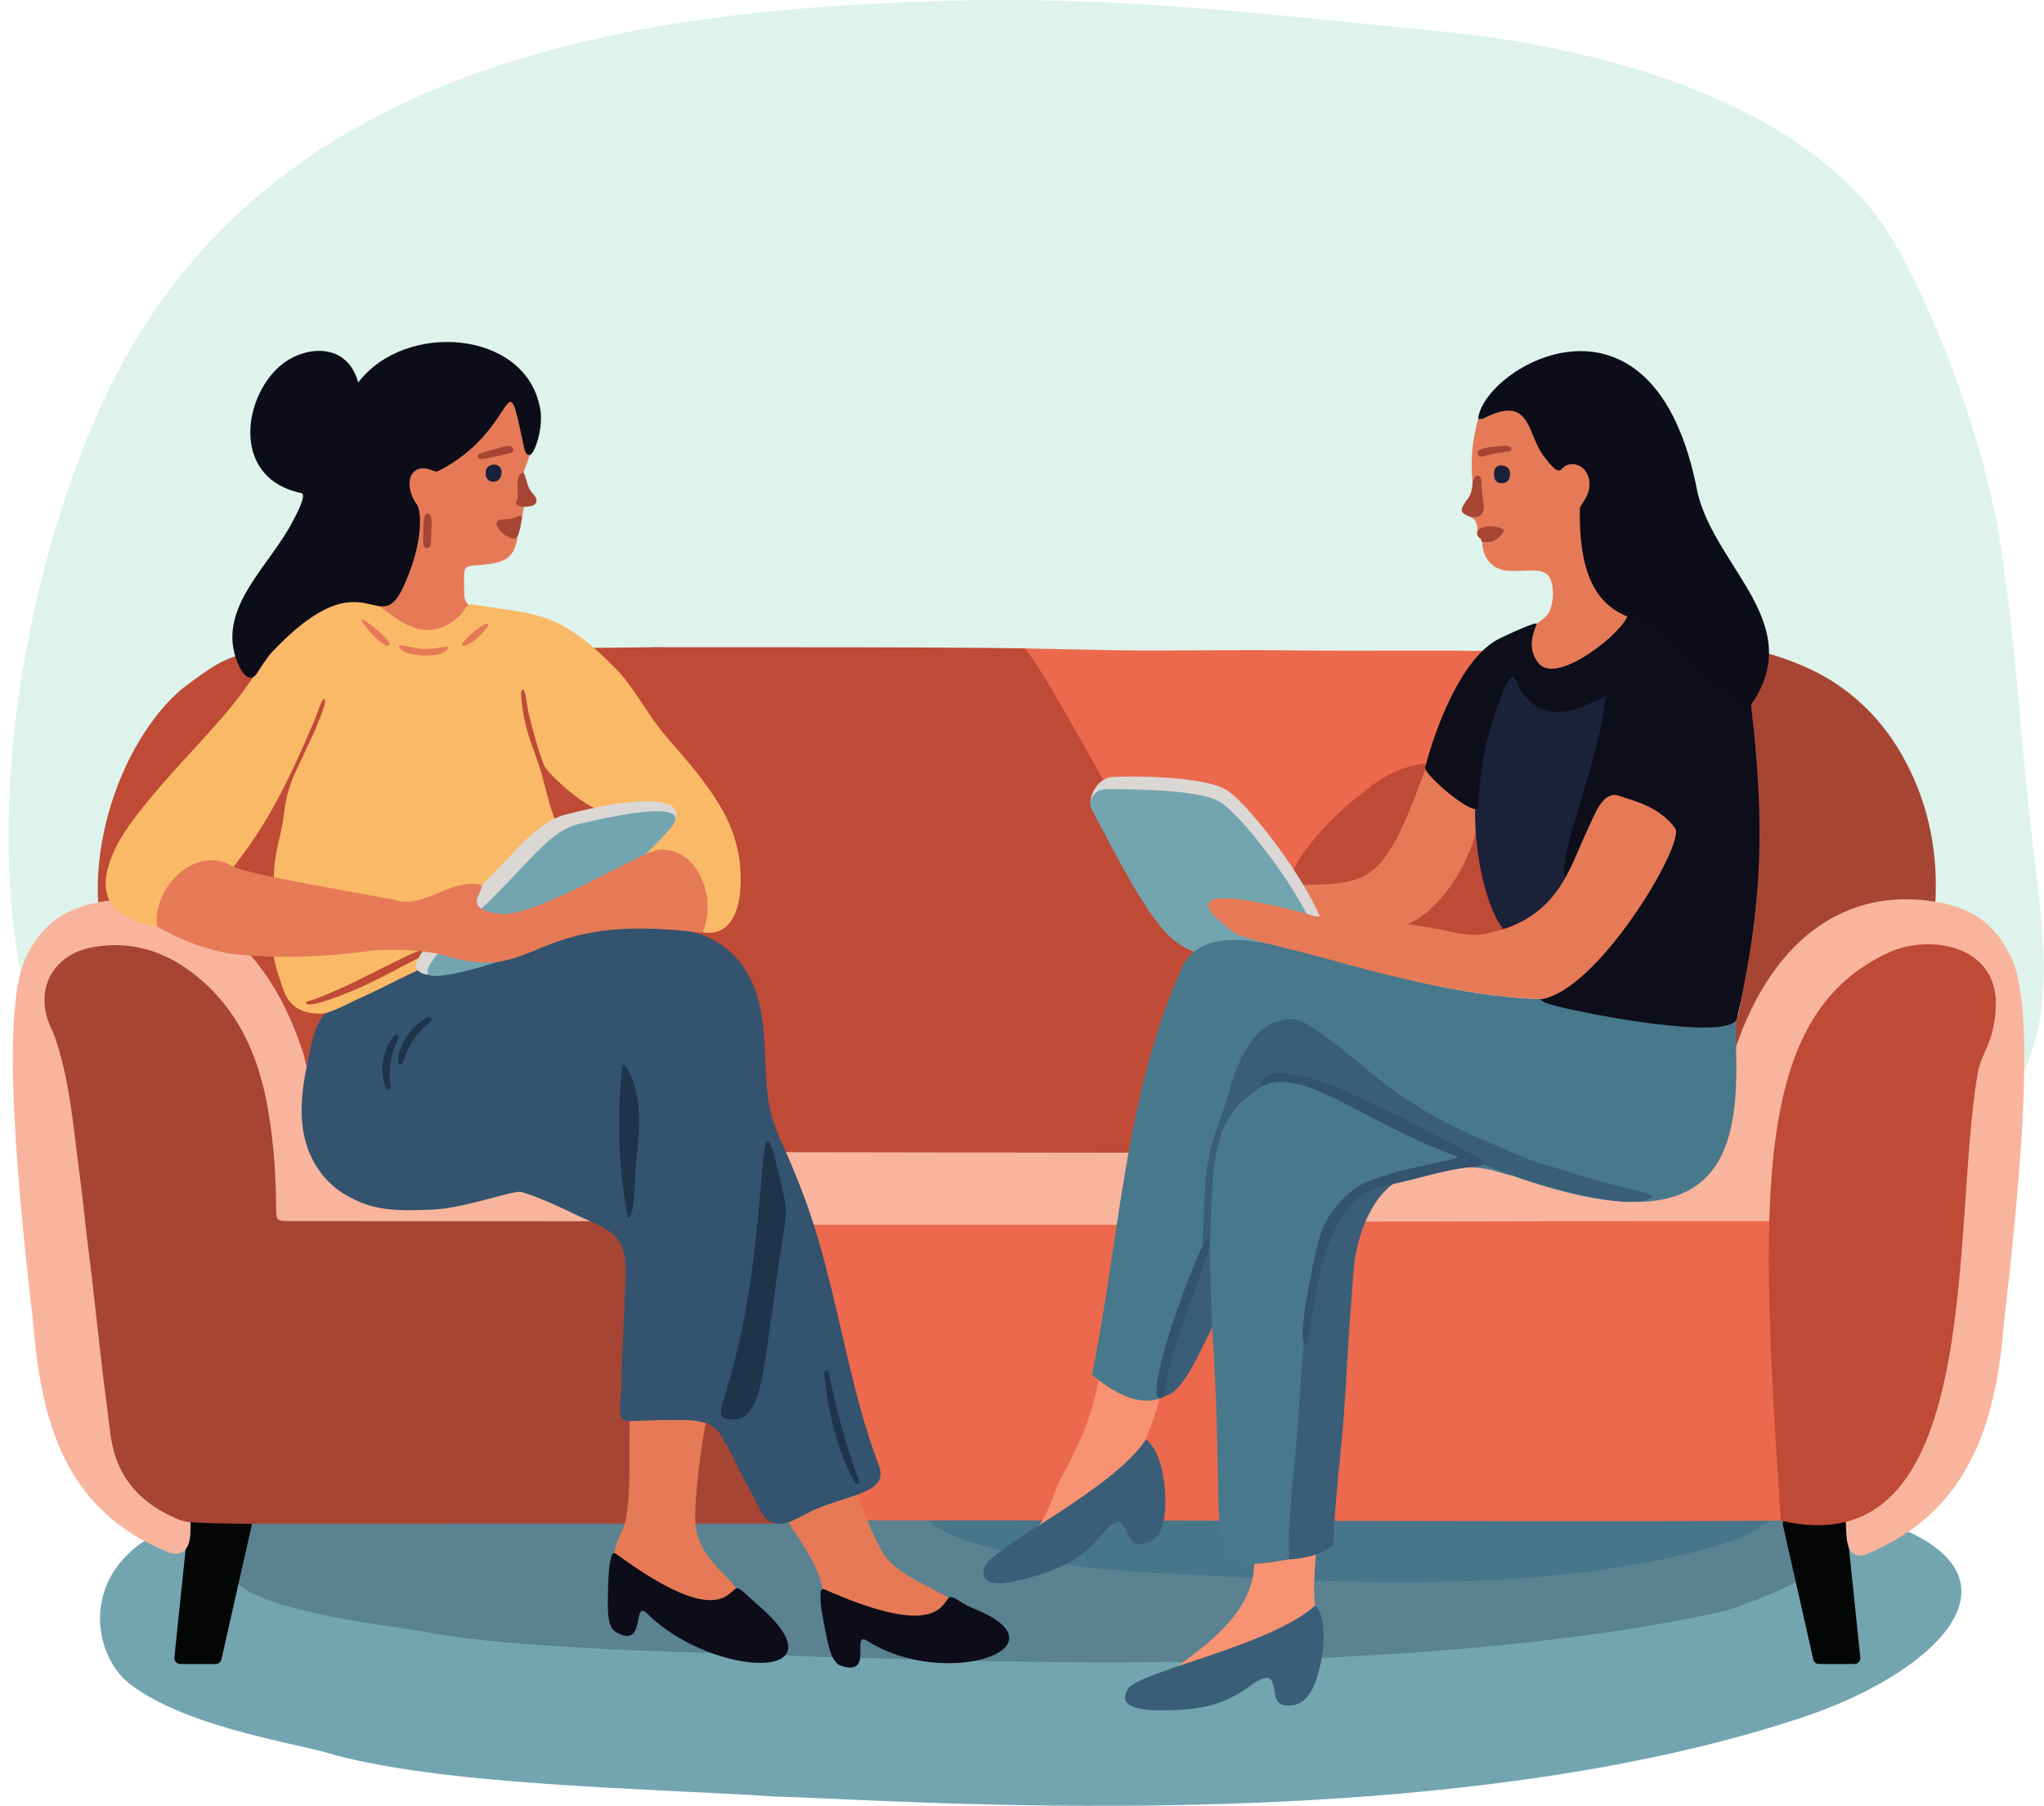 <?xml version="1.0" encoding="UTF-8"?>
<!DOCTYPE svg PUBLIC '-//W3C//DTD SVG 1.0//EN'
          'http://www.w3.org/TR/2001/REC-SVG-20010904/DTD/svg10.dtd'>
<svg height="424.1" preserveAspectRatio="xMidYMid meet" version="1.0" viewBox="-2.0 0.0 480.0 424.1" width="480.0" xmlns="http://www.w3.org/2000/svg" xmlns:xlink="http://www.w3.org/1999/xlink" zoomAndPan="magnify"
><defs
  ><clipPath id="a"
    ><path d="M 0 0 L 477.961 0 L 477.961 304 L 0 304 Z M 0 0"
    /></clipPath
    ><clipPath id="b"
    ><path d="M 21 341 L 459 341 L 459 424.09 L 21 424.09 Z M 21 341"
    /></clipPath
  ></defs
  ><g
  ><g clip-path="url(#a)"
    ><path d="M 17.211 265.676 C -12.797 219.941 1.148 138.109 23.258 92.066 C 61.406 12.633 151.172 2.367 218.59 0.242 C 260.699 -1.082 294.566 3.32 336.645 7.398 C 373.074 10.93 425.281 24.152 443.969 58.914 C 455.375 80.125 465.023 107.727 468.297 131.18 C 471.848 156.586 472.625 175.695 475.715 201.16 C 478.195 221.59 481.641 243.996 467.266 261.074 C 454.379 276.391 434.953 284.309 416.781 291.449 C 342.953 320.465 258.785 288.602 184.34 276.961 C 158.891 272.98 133.477 269.25 107.723 268.078 C 83.289 266.965 59.035 295.297 36.852 283.582 C 28.398 279.113 21.988 272.957 17.211 265.676" fill="#ddf3eb"
    /></g
    ><g clip-path="url(#b)"
    ><path d="M 446.594 359.898 C 473.27 372.617 451.363 393.289 421.312 403.309 C 333.199 432.68 207.316 422.508 179.953 421.91 C 152.289 420.012 100.43 419.406 74.059 411.414 C 64.227 408.855 41.328 405.113 28.746 395.676 C 19.203 388.52 16.344 368.008 37.332 358.945 C 63.234 347.762 120.227 346.156 194.738 342.727 C 295.562 338.09 402.996 345.754 446.594 359.898" fill="#73a5b1"
    /></g
    ><g
    ><path d="M 424.867 353.578 C 448.352 360.859 412.953 375.531 402.613 378.438 C 325.133 395.426 214.234 389.434 190.145 389.09 C 165.793 388.004 120.141 387.656 96.926 383.082 C 88.27 381.613 68.113 379.473 57.035 374.066 C 48.641 369.969 46.121 358.223 64.594 353.031 C 87.398 346.621 137.566 345.707 203.16 343.742 C 291.914 341.086 386.488 345.473 424.867 353.578" fill="#5a8291"
    /></g
    ><g
    ><path d="M 418.871 339.742 C 431.812 346.039 412.309 358.73 406.609 361.246 C 363.922 375.941 302.816 370.758 289.547 370.461 C 276.125 369.52 250.973 369.219 238.184 365.262 C 233.414 363.992 222.309 362.141 216.203 357.465 C 211.578 353.922 210.188 343.758 220.367 339.27 C 232.934 333.727 260.574 332.934 296.715 331.234 C 345.617 328.938 397.727 332.734 418.871 339.742" fill="#477589"
    /></g
    ><g
    ><path d="M 418.078 356.441 L 430.172 356.441 C 430.898 356.441 431.508 356.988 431.582 357.711 L 434.863 389.223 C 434.953 390.059 434.297 390.785 433.457 390.785 L 425.188 390.785 C 424.527 390.785 423.953 390.328 423.809 389.68 L 416.695 358.172 C 416.496 357.285 417.168 356.441 418.078 356.441" fill="#040606"
    /></g
    ><g
    ><path d="M 55.734 356.441 L 43.641 356.441 C 42.914 356.441 42.305 356.988 42.23 357.711 L 38.949 389.223 C 38.859 390.059 39.516 390.785 40.355 390.785 L 48.621 390.785 C 49.285 390.785 49.859 390.328 50.004 389.68 L 57.117 358.172 C 57.316 357.285 56.645 356.441 55.734 356.441" fill="#040606"
    /></g
    ><g
    ><path d="M 405.105 240.75 C 406.594 238.371 406.535 235.602 407.055 232.984 C 410.332 216.441 411.211 199.723 410.66 182.895 C 410.344 173.277 408.281 165.781 407.32 156.223 C 407.281 155.828 406.523 152.328 406.527 151.93 C 413.648 153.137 422.34 156.148 428.477 160.105 C 435.242 164.465 440.594 170.215 444.578 177.188 C 450.52 187.59 453 198.828 452.547 210.777 C 452.477 212.617 452.113 213.359 450.047 213.188 C 438.352 212.207 428.422 216.312 420.059 224.277 C 414.551 229.531 410.832 236.027 408.133 243.117 C 407.527 244.715 406.84 246.285 406.191 247.863 C 405.5 247.238 405.164 246.492 405.176 245.535 C 405.195 243.941 405.133 242.348 405.105 240.75" fill="#a74535"
    /></g
    ><g
    ><path d="M 352.387 152.645 C 351.477 155.797 345.422 160.457 344.039 163.379 C 341.363 169.039 337.668 179.215 335.453 185.082 C 330.879 185.566 330.797 184.133 327.344 186.75 C 322.812 190.188 318.66 193.797 314.941 198.199 C 312.34 201.281 309.684 223.652 308.266 227.531 C 304.766 223.449 284.359 228.289 277.738 228.012 C 272.645 217.246 243.074 162.582 237.031 152.246 C 245.938 152.406 251.184 152.566 261.203 152.723 C 272.172 152.883 288.391 152.566 299.359 152.723 C 310.332 152.883 322.422 152.758 340.684 152.797 C 345.312 153.043 349.844 152.484 352.387 152.645" fill="#ec694d"
    /></g
    ><g
    ><path d="M 148.312 357.492 C 148.098 357.125 147.883 356.758 147.68 356.395 C 150.895 333.895 148.312 309.809 151.332 286.809 C 250.398 286.332 414.699 288.258 415.711 284.297 C 417.148 307.176 419.258 333.445 422.863 357.055 C 420.902 357.094 411.59 357.125 408.551 357.148 C 359.27 357.57 180.082 356.469 148.312 357.492" fill="#ec694d"
    /></g
    ><g
    ><path d="M 470.562 225.508 C 466.719 216.723 460.609 212.805 451.125 211.555 C 429.422 208.691 413.059 222.621 405.094 247.566 C 402.973 256.523 401.488 261.121 395.555 269.031 C 389.23 277.098 357.707 267.738 338.793 259.969 C 332 264.539 309.57 274.543 311.961 286.809 C 341.395 286.809 387.234 286.73 416.902 286.75 C 420.273 286.766 439.516 351.219 431.449 357.277 C 431.688 359.898 430.973 366.457 435.973 365.105 C 458.473 356.031 466.496 337.438 468.531 311.164 C 471.824 282.641 476.406 238.863 470.562 225.508" fill="#f9b49d"
    /></g
    ><g
    ><path d="M 416.195 357.105 C 411.062 280.582 409.609 238.27 441.664 223.637 C 451.297 219.289 467.961 221.934 466.629 237.469 C 465.914 245.816 463.289 246.852 462.336 252.574 C 456.16 289.633 464.023 368.328 416.195 357.105" fill="#bf4a36"
    /></g
    ><g
    ><path d="M 351.832 217.754 C 351.508 215.184 349.191 211.844 348.594 209.32 C 347.113 203.051 346.168 196.684 345.73 190.258 C 345.672 189.387 344.902 188.695 344.105 188.562 C 342.879 187.551 341.102 186.922 339.887 186.109 C 337.488 184.496 335.332 182.469 333.57 180.172 C 333.309 179.828 332.957 179.582 332.582 179.453 C 332.582 179.414 332.578 179.371 332.578 179.332 C 332.469 179.344 332.363 179.359 332.258 179.371 C 331.945 179.324 331.625 179.363 331.336 179.504 C 327.238 180.18 323.461 181.992 320.324 184.371 C 315.793 187.809 311.289 191.492 307.574 195.895 C 305.039 198.898 302.562 201.996 301.125 205.734 C 300.066 206.227 299.566 207.973 300.867 208.836 C 305.434 211.855 310.449 214.434 315.395 216.781 C 318.312 218.164 321.305 219.383 324.387 220.297 C 325.57 220.727 326.773 221.062 327.953 221.199 C 328.859 221.387 329.77 221.547 330.691 221.668 C 333.504 222.043 336.332 222.141 339.164 222.09 C 341.828 222.039 344.695 222.125 347.32 221.648 C 349.68 221.219 352.117 220.051 351.832 217.754" fill="#bf4a36"
    /></g
    ><g
    ><path d="M 240.043 154.09 C 239.578 153.539 239.121 152.824 238.645 152.285 C 237.332 152.273 236.445 152.227 235.031 152.211 C 207.824 151.926 181.793 152.023 154.586 152.004 C 153.301 151.988 152.168 151.93 150.668 152.008 C 146.746 152.012 139.512 152.16 135.594 152.168 C 135.578 152.188 135.57 152.211 135.566 152.238 C 113.215 151.977 88.41 150.234 61.539 152.285 C 60.309 152.379 55.059 153.281 52.039 154.555 C 50.031 155.398 48.414 155.953 40.809 161.711 L 40.812 161.711 C 28.5 172.156 19.965 193.332 21.051 211.973 C 22.066 211.852 23.559 211.434 26.18 211.793 C 31.504 212.52 32.719 213.094 41.387 217.516 C 48.684 221.242 52.871 226.363 56.172 230.395 C 68.156 245.047 69.191 262.352 69.289 268.316 C 82.305 269.652 86.266 272.141 100.891 272.488 C 125.852 273.086 146.363 271.535 155.625 271.773 C 163.895 271.895 191.043 271.414 204.996 271.414 C 217.875 271.414 262.379 271.98 266.887 271.773 C 267.863 266.27 268.379 261.891 269.391 256.391 C 270.695 249.289 271.055 245.281 273.684 238.504 C 275.176 234.652 277.734 231.438 280.836 228.488 C 281.855 227.52 244.234 159.031 240.043 154.09" fill="#bf4a36"
    /></g
    ><g
    ><path d="M 3.82 225.508 C 7.664 216.723 13.773 212.805 23.258 211.555 C 44.961 208.691 61.324 222.621 69.289 247.566 C 71.414 256.523 72.898 261.121 78.828 269.031 C 85.156 277.098 116.676 267.738 135.594 259.969 C 142.387 264.539 156.477 274.543 154.09 286.809 C 124.656 286.809 87.148 286.73 57.484 286.75 C 54.113 286.766 34.672 350.98 42.734 357.039 C 42.68 359.211 43.531 366.102 37.809 364.668 C 15.305 355.594 7.891 337.438 5.855 311.164 C 2.559 282.641 -2.023 238.863 3.82 225.508" fill="#f9b49d"
    /></g
    ><g
    ><path d="M 187.984 294.738 C 187.98 289.691 187.77 289.438 182.801 288.148 C 181.238 287.742 179.695 287.258 178.145 286.809 C 155.18 286.785 89.109 286.754 66.141 286.742 C 62.848 286.738 62.867 286.773 62.84 283.359 C 62.781 275.84 62.262 268.371 61.008 260.938 C 59.039 249.281 54.824 238.73 45.867 230.68 C 38.492 224.051 29.871 220.617 19.781 222.449 C 10.156 224.199 5.887 232.68 10.023 241.516 C 10.336 242.184 10.645 242.852 10.887 243.543 C 14.465 253.883 15.195 264.746 16.645 275.469 C 17.52 281.926 18.098 288.43 18.934 294.887 C 20.453 306.672 21.516 318.508 23.109 330.277 C 23.668 334.379 23.871 338.594 25.262 342.516 C 27.539 348.938 32.203 353.273 38.277 356.102 C 38.812 356.348 40.191 357.156 42.441 357.465 C 46.094 357.695 49.793 357.812 53.762 357.84 C 81.457 357.828 152.258 357.816 179.953 357.816 C 181.266 357.234 182.668 356.848 184.023 356.621 C 184.156 355.168 184.316 353.715 184.555 352.266 C 185.039 349.332 185.574 346.41 186 343.469 C 186.559 338.949 186.93 334.406 186.941 329.848 C 186.941 329.605 186.957 329.363 186.977 329.129 C 186.852 317.977 187.992 306.863 187.98 295.719 C 187.98 295.391 187.984 295.066 187.984 294.738" fill="#a74535"
    /></g
    ><g
    ><path d="M 181.504 270.582 L 184.363 287.637 L 262.117 287.637 L 264.262 270.703 L 181.504 270.582" fill="#f9b49d"
    /></g
    ><g
    ><path d="M 286.883 391.062 C 286.117 391.262 285.352 391.461 284.586 391.656 C 255.359 396.898 293.59 387.121 292.5 366.203 C 292.156 359.652 306.355 358.23 306.953 362.285 C 307.402 365.344 305.879 373.016 307.027 377.797 C 308.973 385.922 291.996 384.16 286.883 391.062" fill="#f79273"
    /></g
    ><g
    ><path d="M 240.695 359.301 C 243.801 357.465 245.312 350.488 247.328 346.781 C 251.551 339.016 254.254 333.109 256.137 323.531 C 256.75 320.43 264.102 325.758 268.078 325.316 C 272.371 324.84 269.223 332.051 268.078 335.453 C 265.078 344.355 252.402 354.887 241.293 360.527 C 241.094 360.121 240.895 359.711 240.695 359.301" fill="#f79273"
    /></g
    ><g
    ><path d="M 306.953 376.953 C 309.102 379.461 309.332 385.332 308.027 391.145 C 306.715 396.988 304.688 400.449 300.754 400.562 C 296.699 400.684 297.824 397.258 296.699 394.84 C 295.863 393.051 293.285 394.629 291.57 395.914 C 285.039 400.809 279.055 401.441 272.969 401.637 C 266.324 401.852 259.965 401.211 262.957 396.496 C 266.035 392.402 296.598 386.457 306.953 376.953" fill="#3a5e78"
    /></g
    ><g
    ><path d="M 267.113 338.062 C 269.812 339.965 271.484 345.598 271.652 351.551 C 271.82 357.539 270.707 361.395 266.922 362.477 C 263.023 363.59 263.27 359.992 261.582 357.926 C 260.332 356.398 258.223 358.562 256.879 360.23 C 251.758 366.586 246.113 368.672 240.258 370.363 C 233.875 372.207 227.555 373.156 229.289 367.848 C 231.266 363.121 259.422 349.828 267.113 338.062" fill="#3a5e78"
    /></g
    ><g
    ><path d="M 345.113 188.895 C 344.781 185.625 342.254 185.914 339.391 184.246 C 336.527 182.574 333.664 177.926 332.594 180.906 C 322.723 208.324 319.531 207.426 302.18 207.883 C 303.902 211.27 306.488 214.137 308.266 217.559 C 308.574 217.863 308.859 218.184 309.129 218.52 C 312.363 218.457 313.707 218.367 316.941 218.262 C 318.875 218.199 321.613 218.152 326.094 217.754 C 335.602 216.293 346.172 199.352 345.113 188.895" fill="#e67a57"
    /></g
    ><g
    ><path d="M 254.207 189.137 C 253.559 187.887 255.238 182.617 259.453 182.457 C 268.938 182.098 281.227 182.887 285.688 185.32 C 292.684 189.137 316.531 222.605 306.836 222.047 C 299.18 221.609 289.66 221.73 284.891 220.777 C 274.504 218.699 270.047 219.777 254.207 189.137" fill="#dbd7d5"
    /></g
    ><g
    ><path d="M 254.266 189.812 C 253.621 188.562 254.363 185.32 258.02 185.32 C 267.512 185.32 279.797 185.746 284.258 188.18 C 291.254 191.996 315.102 225.465 305.402 224.91 C 297.75 224.469 293.016 224.352 288.152 224.352 C 286.402 224.352 280.52 224.117 279.168 223.719 C 271.973 221.586 267.602 215.613 254.266 189.812" fill="#73a5b1"
    /></g
    ><g
    ><path d="M 326.031 260.719 C 328.227 260.719 328.23 257.312 326.031 257.312 C 323.84 257.312 323.836 260.719 326.031 260.719" fill="#5a8291"
    /></g
    ><g
    ><path d="M 326.152 260.719 C 328.344 260.719 328.348 257.312 326.152 257.312 C 323.961 257.312 323.957 260.719 326.152 260.719" fill="#5a8291"
    /></g
    ><g
    ><path d="M 405.691 246.492 C 405.812 243.395 405.598 240.695 405.574 239.102 C 382.066 239 364.672 236.598 359.781 234.633 C 318.43 233.168 284.695 209.953 275.699 226.938 C 262.078 257.047 261.012 290.559 254.426 322.879 C 278.59 342.766 278.93 306.953 282.629 311.664 C 286.527 367.715 278.254 369.938 301.281 366.121 C 302.98 336.098 306.023 300.336 310.504 288.719 C 311 287.434 312.5 284.652 312.5 284.652 C 312.98 283.766 314.117 282.633 314.848 281.938 C 321.152 275.926 338.316 274.676 342.965 274.109 C 348.652 274.359 349.746 275.445 353.137 276.109 C 402.332 293.562 406.383 270.922 405.691 246.492" fill="#48788b"
    /></g
    ><g
    ><path d="M 315.898 298.129 C 315.473 303.867 314.703 313.152 314.348 320.309 C 313.871 328.656 313.531 334.742 312.32 345.828 C 311.605 353.816 311.145 359.234 311.129 362.762 C 308.812 365.023 303.973 366.102 300.754 366.219 C 300.23 356.82 302.277 342.484 302.898 333.188 C 303.48 324.496 303.945 314.316 305.402 305.641 C 306.469 299.289 308.742 290.734 310.41 286.324 C 312.082 281.91 323.527 275.152 328.301 276.348 C 320.824 278.969 316.531 289.543 315.898 298.129" fill="#3a5e78"
    /></g
    ><g
    ><path d="M 378.504 278.691 C 372.66 277.379 366.348 275.074 361.57 273.742 C 359.004 273.027 356.918 272.312 354.117 271.059 C 347.371 268.047 342.105 266.215 335.668 262.594 C 330.609 259.746 325.711 256.609 321.211 252.957 C 316.539 249.164 311.992 245.211 307.031 241.812 C 304.867 240.332 302.531 238.926 299.602 239.48 C 294.914 240.367 292.957 242.805 290.617 246.492 C 288.945 249.125 287.492 253.082 286.734 256.016 C 286.066 258.586 284.375 263.188 283.777 264.898 C 282.285 269.184 281.414 272.969 281.078 277.457 C 280.703 282.469 280.559 288.777 280.32 293.797 C 280.27 294.879 282.02 294.891 282.07 293.797 C 282.301 288.945 282.391 283.074 282.727 278.227 C 283.039 273.711 283.43 271.094 284.652 266.688 C 285.25 264.539 286.566 262.566 287.395 261.281 C 289.133 258.602 291.418 257.309 293.898 255.379 C 294.117 252.941 296.848 252.336 299.797 252.695 C 304.828 253.309 307.441 253.957 311.961 256.035 C 315.75 257.773 320.875 260.219 324.602 262.156 C 329.715 264.812 335.16 267.941 338.316 269.867 C 341.395 271.746 349.988 274.984 353.461 276.066 C 353.547 276.094 378.742 285.012 385.777 281.316 C 386.844 280.754 383.477 279.809 378.504 278.691" fill="#3a5e78"
    /></g
    ><g
    ><path d="M 282.688 311.723 C 279.527 317.926 275.258 328.234 271 327.762 C 267.895 327.457 274.113 313.645 274.844 311.605 C 276.949 305.746 278.43 300.156 281.289 294.703 C 281.383 294.523 281.523 294.066 281.641 293.926 C 281.797 293.742 282.051 293.777 282.059 294.016 C 282.09 294.871 282.117 296.516 282.148 297.234 C 282.328 301.141 282.43 307.871 282.688 311.723" fill="#3a5e78"
    /></g
    ><g
    ><path d="M 323.133 278.492 C 305.723 281.773 306.691 316.027 304.688 315.836 C 302.684 315.648 304.859 303.938 307.074 293.598 C 308.801 285.965 311.723 282.863 315.539 279.586 C 321.203 274.719 342.41 272.391 340.145 271.574 C 318.289 263.719 303.359 249.746 293.898 255.379 C 295.195 243.891 331.316 264.617 345.977 272.301 C 347.176 272.93 346.266 273.879 344.914 273.961 C 337.629 274.402 331.309 276.891 323.133 278.492" fill="#34536e"
    /></g
    ><g
    ><path d="M 281.793 293.996 C 277.656 305.594 269.625 326.734 272.312 327.164 C 263.039 336.453 280.094 289.676 282.109 290.258 C 281.941 291.238 281.961 293.016 281.793 293.996" fill="#34536e"
    /></g
    ><g
    ><path d="M 378.621 143.105 C 376.199 141.672 374.059 139.824 373.117 137.082 C 370.645 129.871 368.797 122.594 372.219 115.117 C 372.715 114.039 372.746 112.914 372.422 111.77 C 371.828 109.664 368.738 107.047 366.777 107.887 C 364.289 108.953 364.203 109.145 362.84 107.539 C 360.172 104.398 358.102 100.918 357.523 96.73 C 357.426 96.039 357.141 95.773 356.402 95.812 C 353.375 95.969 350.395 96.281 347.629 97.664 C 346.844 98.055 346.098 98.66 345.113 98.352 C 343.809 103.195 343.238 108.102 343.828 113.109 C 344.465 112.93 344.297 111.703 345.18 111.961 C 345.93 112.184 345.871 112.957 345.93 113.609 C 346.062 115.066 346.188 116.523 346.395 117.969 C 346.719 120.254 346.172 121.746 343.469 121.461 C 344.465 122.043 344.879 122.914 344.938 124.062 C 344.98 124.891 344.629 125.891 345.645 126.449 C 345.734 125.555 345.172 124.297 346.48 123.984 C 347.879 123.656 349.41 123.547 350.758 124.094 C 351.613 124.441 350.949 125.254 350.578 125.688 C 349.398 127.078 347.879 127.648 346.055 127.312 C 346.25 131.031 348.289 133.555 351.609 133.984 C 352.898 134.152 354.223 134.066 355.527 134.043 C 357.324 134.012 360.543 133.57 361.719 135.367 C 363.191 137.613 362.953 142.598 361.172 144.621 C 360.441 145.449 358.707 146.484 358.547 146.922 C 356.883 151.504 355.633 157.953 361.926 158.605 C 367.602 159.195 378.68 152.832 380.648 147.398 C 381.426 145.254 381.555 144.84 378.621 143.105" fill="#e67a57"
    /></g
    ><g
    ><path d="M 343.828 113.109 C 343.961 112.398 344.598 111.504 345.273 111.762 C 346.004 112.043 345.871 112.957 345.93 113.609 C 346.062 115.066 346.188 116.523 346.395 117.969 C 346.719 120.254 346.172 121.746 343.469 121.461 C 340.879 120.426 340.461 120.031 342.828 116.93 C 343.461 116.117 343.781 114.465 343.828 113.109" fill="#a74535"
    /></g
    ><g
    ><path d="M 345.645 126.449 C 344.219 125.574 344.992 124.098 346.305 123.785 C 347.699 123.453 349.41 123.547 350.758 124.094 C 351.613 124.441 350.949 125.254 350.578 125.688 C 349.398 127.078 347.879 127.648 346.055 127.312 C 345.918 127.023 345.781 126.738 345.645 126.449" fill="#a74535"
    /></g
    ><g
    ><path d="M 348.832 111.312 C 348.859 109.945 349.453 109.199 350.77 109.32 C 351.988 109.43 352.688 110.164 352.613 111.414 C 352.547 112.582 351.98 113.465 350.703 113.484 C 349.211 113.512 348.855 112.465 348.832 111.312" fill="#1a2138"
    /></g
    ><g
    ><path d="M 350.633 104.73 C 350.652 104.73 350.672 104.727 350.688 104.727 C 351.355 104.684 352.797 104.504 352.922 105.461 C 353.008 106.141 351.594 106.109 350.281 106.297 C 348.891 106.496 347.879 106.832 346.684 107.059 C 346.07 107.176 345.297 107.531 345.043 106.645 C 344.793 105.785 345.664 105.496 346.426 105.305 C 347.801 104.949 349.219 104.82 350.633 104.73" fill="#a74535"
    /></g
    ><g
    ><path d="M 365.344 211.234 C 361.371 218.391 361.094 220.141 356.441 221.094 C 348.832 222.656 343.656 202.129 344.484 187.941 C 345.258 174.688 348.098 161.367 352.344 156.527 C 352.426 156.434 352.496 156.332 352.551 156.219 C 356.461 148.652 358.324 173.031 374.09 162.543 C 375.066 161.895 375.754 162.922 375.762 164.094 C 375.84 175.328 369.918 197.961 367.652 203.086 C 367.555 203.309 366.77 208.672 365.344 211.234" fill="#1a2138"
    /></g
    ><g
    ><path d="M 409.23 165.762 C 405.414 150.18 380.363 143.906 380.254 144.414 C 379.41 148.27 363.969 160.836 359.492 155.938 C 355.988 152.109 358.703 147.188 358.906 146.523 C 359.066 146.008 355.68 147.301 350.242 149.902 C 340.879 154.383 334.609 172.516 332.672 180.285 C 332.469 182.016 344.926 192.641 345.113 189.371 C 345.711 178.879 347.141 172.441 350.242 164.211 C 354.145 153.855 353.426 161.551 356.758 164.172 C 362.445 170.156 370.207 165.82 375.043 163.449 C 374.07 177.32 363.324 202.043 365.609 206.422 C 369.043 201.477 370.605 194.215 373.859 189.238 C 380.254 188.57 388.887 194.711 390.566 198.629 C 384.441 213.145 368.211 233.691 359.781 234.633 C 359.844 235.777 367.172 237.098 370.816 237.875 C 374.031 238.562 405.418 244.574 405.965 238.902 C 412.031 211.586 412.406 193.461 409.23 165.762" fill="#0d0e1a"
    /></g
    ><g
    ><path d="M 391.383 194.5 C 387.566 189.254 381.234 187.992 378.391 186.941 C 374.328 185.438 372.535 191.309 370.754 194.977 C 366.73 203.262 364.164 215.82 347.258 219.188 C 343.777 219.879 342.41 219.664 336.09 218.23 C 330.723 217.277 322.367 216.098 320.191 215.848 C 316.637 215.438 311.246 215.488 306.879 215.184 C 286.48 209.328 272.969 208.531 288.355 219.344 C 290.316 220.5 301.512 222.914 309.219 225.07 C 324.809 229.418 343 234.062 359.781 234.633 C 373.137 233.02 393.902 197.965 391.383 194.5" fill="#e67a57"
    /></g
    ><g
    ><path d="M 347.629 97.664 C 357.715 93.18 356.52 102.082 360.734 107.41 C 362.227 109.293 363.758 111.344 364.789 110.113 C 366.855 107.648 371.707 109.316 371.23 114.406 C 370.984 117.02 369.023 118.484 369.004 119.492 C 368.445 148.035 384.023 143.969 387.527 147.875 C 403.711 165.914 396.242 156.023 408.496 166.496 C 423.117 146.988 400.953 133.766 396.648 115.723 C 386.598 62.555 346.402 86.121 345.113 98.352 C 346.098 98.66 346.828 98.02 347.629 97.664" fill="#0c0d18"
    /></g
    ><g
    ><path d="M 146.203 330.086 C 146.684 327.582 166.031 327.484 164.094 332.711 C 162.602 338.656 160.871 353.301 161.352 358.23 C 162.164 366.633 171.367 371.469 171.246 374.09 C 171.023 379.051 161.59 377.309 157.891 375.996 C 151.215 373.629 144.184 370.656 142.23 366.262 C 141.836 365.371 142.707 362.363 144.137 359.344 C 146.914 353.48 145.145 335.656 146.203 330.086" fill="#e67a57"
    /></g
    ><g
    ><path d="M 222.086 376.199 C 218.75 373.336 208.098 370.156 204.875 363.953 C 201.805 358.039 200.184 353.641 197.242 344.754 C 194.379 336.094 178.355 346.289 180.191 352.508 C 181.039 355.375 190.684 366.816 191.16 373.496 C 191.535 378.703 200.684 379.113 207.617 380.648 C 212.613 381.758 222.852 377.086 222.086 376.199" fill="#e67a57"
    /></g
    ><g
    ><path d="M 140.801 372.859 C 140.922 370.543 140.852 367.973 141.594 365.516 C 141.625 365.402 141.656 365.293 141.691 365.188 C 141.801 364.812 142.234 364.637 142.57 364.84 C 142.633 364.875 142.695 364.914 142.754 364.961 C 168.133 383.598 169.203 372.387 171.328 373.016 C 172.203 373.277 173.898 375.137 175.621 376.594 C 197.723 395.355 165.363 394.164 150.02 378.98 C 146.32 375.316 149.941 387.566 142.629 383.273 C 140.188 381.84 140.82 376.504 140.801 372.859" fill="#0c0d18"
    /></g
    ><g
    ><path d="M 191.512 381.434 C 191.133 379.148 190.516 376.652 190.711 374.094 C 190.719 373.973 190.727 373.863 190.734 373.75 C 190.766 373.363 191.148 373.098 191.52 373.223 C 191.59 373.246 191.656 373.27 191.727 373.301 C 220.512 386.059 219.152 374.879 221.363 375.039 C 222.273 375.105 224.223 376.785 226.32 377.613 C 249.832 386.852 220.078 396.973 201.832 385.434 C 197.43 382.652 203.598 393.84 195.531 391.215 C 192.84 390.34 192.316 384.992 191.512 381.434" fill="#0c0d18"
    /></g
    ><g
    ><path d="M 203.859 342.703 C 202.484 338.953 201.281 335.145 200.203 331.297 C 197.945 323.227 196.172 315.031 194.254 306.879 C 192.312 298.641 190.223 290.418 187.344 282.453 C 185.902 278.461 184.316 274.508 182.594 270.625 C 181.004 267.035 179.316 263.453 178.633 259.555 C 176.668 248.309 179.383 236.121 172.004 226.293 C 169.863 223.438 166.996 221.227 163.688 219.879 C 160.031 218.391 156.008 217.871 152.113 217.402 C 147.906 216.902 143.641 216.711 139.43 217.242 C 135.242 217.766 131.172 218.926 127.148 220.172 C 123.172 221.398 119.215 222.711 115.156 223.648 C 110.953 224.617 106.723 224.832 102.465 225.379 C 98.465 225.895 94.977 227.273 91.438 229.156 C 87.977 230.996 84.445 232.461 80.84 233.98 C 77.605 235.34 74.41 236.918 72.816 240.215 C 71.367 243.215 70.812 246.789 70.129 250.02 C 68.555 257.438 67.805 265.5 71.477 272.449 C 74.121 277.457 77.762 280.363 82.965 282.469 C 88.246 284.605 94.148 284.266 99.656 284.059 C 107.043 283.781 118.477 279.492 120.328 279.922 C 123.051 280.559 129.707 283.496 133.172 285.242 C 136.098 286.719 139.527 287.672 142.012 289.891 C 144.848 292.422 145.023 296.246 144.906 299.797 C 144.773 303.949 144.602 308.102 144.387 312.25 C 144.156 316.719 143.992 321.184 143.922 325.652 C 143.859 329.293 142.523 333.832 145.609 333.746 C 147.363 333.695 150.824 333.566 152.445 333.508 C 154.797 333.414 155.648 333.547 158 333.48 C 159.699 333.434 161.598 333.613 163.258 334.062 C 165.16 334.578 166.352 335.613 167.375 337.234 C 169.496 340.594 171.039 344.316 172.93 347.809 C 173.887 349.582 174.879 351.32 175.758 353.141 C 176.516 354.703 177.324 356.57 178.98 357.383 C 182.102 358.918 185.691 356.246 188.391 354.953 C 192.16 353.148 196.188 352.219 200.062 350.73 C 201.488 350.184 202.992 349.496 204 348.309 C 205.359 346.703 204.66 344.867 204.02 343.133 C 203.965 342.992 203.914 342.848 203.859 342.703" fill="#34536e"
    /></g
    ><g
    ><path d="M 99.133 239.832 C 98.352 240.477 97.617 241.145 96.941 241.863 C 96.273 242.586 95.652 243.352 95.109 244.164 L 94.711 244.781 L 94.34 245.414 L 93.988 246.059 C 93.883 246.277 93.781 246.5 93.668 246.719 C 93.258 247.613 92.918 248.539 92.621 249.5 L 92.621 249.508 C 92.527 249.805 92.211 249.973 91.91 249.883 C 91.66 249.805 91.504 249.574 91.508 249.328 C 91.531 248.234 91.758 247.145 92.121 246.109 C 92.219 245.848 92.316 245.594 92.422 245.336 L 92.77 244.586 C 92.902 244.348 93.035 244.102 93.172 243.863 C 93.32 243.633 93.457 243.391 93.613 243.164 C 94.238 242.254 94.965 241.414 95.797 240.688 C 96.621 239.961 97.539 239.336 98.531 238.879 C 98.816 238.746 99.156 238.871 99.289 239.156 C 99.398 239.391 99.328 239.664 99.137 239.824 L 99.133 239.832" fill="#1e344b"
    /></g
    ><g
    ><path d="M 91.582 243.785 C 91.145 244.691 90.758 245.605 90.445 246.539 C 90.137 247.473 89.895 248.422 89.742 249.387 L 89.637 250.113 L 89.566 250.844 L 89.52 251.574 C 89.512 251.82 89.512 252.062 89.504 252.309 C 89.504 253.289 89.582 254.273 89.715 255.27 L 89.719 255.273 C 89.758 255.586 89.539 255.867 89.227 255.91 C 88.969 255.945 88.73 255.801 88.633 255.574 C 88.195 254.57 87.945 253.484 87.84 252.391 C 87.82 252.117 87.801 251.844 87.789 251.566 L 87.793 250.742 C 87.812 250.465 87.828 250.191 87.855 249.918 C 87.891 249.645 87.918 249.371 87.961 249.098 C 88.148 248.012 88.461 246.949 88.91 245.945 C 89.355 244.941 89.926 243.996 90.641 243.168 C 90.844 242.93 91.203 242.902 91.441 243.105 C 91.641 243.273 91.691 243.551 91.586 243.777 L 91.582 243.785" fill="#1e344b"
    /></g
    ><g
    ><path d="M 199.234 348.453 C 199.012 348.453 198.832 348.309 198.727 348.113 C 194.5 340.461 192.355 331.281 191.566 322.484 C 191.543 322.207 191.711 321.953 192.004 321.906 C 192.297 321.859 192.578 322.039 192.633 322.309 C 194.285 330.934 196.68 339.508 199.746 347.793 C 199.844 348.055 199.691 348.336 199.41 348.426 C 199.352 348.441 199.293 348.453 199.234 348.453" fill="#1e344b"
    /></g
    ><g
    ><path d="M 181.984 289.594 C 176.742 322.133 177.891 335.328 168.211 333.137 C 165.992 331.996 168.445 328.203 168.695 326.043 C 180.27 288.695 174.371 245.574 182.191 281.383 C 182.934 284.773 182.336 287.395 181.984 289.594" fill="#1e344b"
    /></g
    ><g
    ><path d="M 144.137 250.457 C 144.176 250.059 144.699 249.934 144.91 250.273 C 148.879 256.672 148.262 264.449 147.535 271.754 C 146.684 278.898 147.422 282.055 146.016 285.68 C 145.898 285.98 145.453 285.941 145.395 285.625 C 143.094 273.629 142.941 262.098 144.137 250.457" fill="#1e344b"
    /></g
    ><g
    ><path d="M 122.715 105.242 C 123.043 100.965 121.52 98.141 119.137 94.688 C 118.27 93.434 115.492 93.551 115.156 94.699 C 114.719 96.195 114.352 97.723 113.41 98.98 C 109.094 104.785 104.406 107.199 97.113 109.078 C 93.875 109.914 92.844 115.805 95.168 118.184 C 95.805 118.836 95.59 120.387 95.285 121.281 C 94.797 122.715 95.512 123.52 95.445 124.977 C 95.188 130.52 93.617 135.117 90.594 139.688 C 89.828 140.848 82.473 140.469 80.977 140.719 C 79.902 148.473 91.977 156.402 96.957 155.863 C 100.688 155.461 109.895 153.121 111.98 150.977 C 113.648 149.066 114.723 146.801 114.129 142.746 C 106.496 143.461 107.047 140.797 106.98 138.156 C 106.965 137.59 106.965 137.02 106.965 136.449 C 106.969 132.977 106.969 132.977 110.523 132.711 C 117.074 132.219 118.777 130.914 119.605 125.77 C 119.34 125.914 120.117 123.641 120.461 121.832 C 120.629 121.422 120.656 120.91 120.789 120.359 C 121.379 117.93 121.176 115.375 121.117 112.859 C 121.207 111.961 120.805 110.988 121.207 110.137 C 121.957 108.402 122.367 107.098 122.715 105.242" fill="#e67a57"
    /></g
    ><g
    ><path d="M 119.59 121.262 C 118.551 121.746 117.445 121.996 116.273 121.98 C 114.324 121.953 114.215 122.91 115.16 124.289 C 115.934 125.414 117.809 126.449 118.336 126.477 C 118.867 126.5 119.301 126.289 119.605 125.77 C 119.875 125.309 120.414 123.141 120.59 121.441 C 120.613 121.184 120.148 120.996 119.59 121.262" fill="#a74535"
    /></g
    ><g
    ><path d="M 123.191 115.996 C 121.254 113.973 121.621 110.648 120.605 111.066 C 119.367 111.578 119.414 113.562 119.613 116.473 C 119.676 117.387 118.891 117.629 119.297 118.379 C 119.805 119.324 122.398 118.945 122.871 118.816 C 124.066 118.5 124.504 117.367 123.191 115.996" fill="#a74535"
    /></g
    ><g
    ><path d="M 111.625 107.789 C 111.066 107.785 110.426 107.98 110.234 107.445 C 109.969 106.676 110.742 106.496 111.23 106.348 C 113.09 105.77 114.965 105.234 116.855 104.77 C 117.484 104.613 118.305 104.703 118.504 105.449 C 118.766 106.418 117.773 106.398 117.242 106.535 C 115.355 107.02 113.445 107.395 111.625 107.789" fill="#a74535"
    /></g
    ><g
    ><path d="M 113.809 109.117 C 114.871 109 115.836 109.738 115.781 110.926 C 115.727 112.051 115.246 113.055 113.988 113.125 C 112.746 113.199 112.062 112.395 112.039 111.168 C 112.02 109.91 112.746 109.23 113.809 109.117" fill="#1a2138"
    /></g
    ><g
    ><path d="M 98.234 128.715 C 97.07 128.75 97.422 126.621 97.402 124.68 C 97.379 122.559 97.508 120.555 98.434 120.574 C 99.508 120.594 99.422 122.844 99.281 124.949 C 99.148 126.91 99.5 128.676 98.234 128.715" fill="#a74535"
    /></g
    ><g
    ><path d="M 167.434 189.852 C 163.621 183.258 158.953 178.227 154.195 172.68 C 150.191 168.012 146.863 161.332 142.539 156.957 C 138.586 152.953 134.32 149.016 129.246 146.473 C 124.605 144.148 119.691 143.535 114.625 142.824 C 113.074 142.605 111.539 142.293 109.984 142.109 C 109.52 142.059 108.809 141.859 108.359 142 C 107.488 142.27 106.656 143.879 105.98 144.543 C 103.059 147.414 99.305 148.766 95.324 147.434 C 92.148 146.371 89.574 144.168 86.926 142.207 C 85.145 140.887 83.242 140.258 81.004 140.438 C 78.344 140.652 76.184 142.023 73.848 143.156 C 69.703 145.172 66.188 148.082 63.164 151.547 C 60.328 154.789 57.93 158.383 55.43 161.883 C 52.801 165.574 49.895 168.863 46.875 172.23 C 42.539 177.066 38.035 181.754 33.887 186.762 C 29.434 192.133 24.078 198.578 22.953 205.699 C 22.539 208.312 22.961 210.977 24.734 213.023 C 25.734 214.176 27.035 215.031 28.406 215.684 C 29.262 216.09 30.152 216.418 31.059 216.699 C 32.094 217.016 33.754 217.719 34.824 217.484 C 35.145 216.934 35.031 216.121 35.156 215.5 C 35.277 214.891 35.453 214.285 35.684 213.703 C 36.098 212.656 36.695 211.691 37.445 210.855 C 38.879 209.254 40.797 208.199 42.773 207.422 C 44.559 206.719 46.418 206.25 48.258 205.723 C 49.641 205.324 51.348 204.957 52.441 203.949 C 53.383 203.082 54.117 201.863 54.883 200.844 C 56.121 199.195 57.301 197.508 58.426 195.777 C 60.496 192.598 62.383 189.297 64.129 185.926 C 65.996 182.324 67.707 178.645 69.348 174.941 C 70.18 173.059 70.996 171.172 71.805 169.281 C 72.496 167.672 73.492 164.27 74.02 164.195 C 75.102 164.121 73.129 168.512 72.801 169.41 C 71.344 173.43 67.715 180.023 66.27 184.047 C 64.555 188.812 65.008 191.02 63.82 195.949 C 62.832 200.055 61.918 204.512 62.516 208.746 C 62.945 211.797 64.492 214.453 67.699 215.066 C 70.648 215.637 73.73 215.812 76.719 216.113 C 78.988 216.344 81.246 216.48 83.531 216.449 C 92.434 216.32 101.324 214.469 109.75 211.676 C 115.742 209.688 122.168 207.234 127.188 203.285 C 128.367 202.352 129.48 201.219 129.953 199.75 C 130.594 197.742 129.789 195.75 128.953 193.938 C 126.816 189.309 126.199 184.75 124.621 179.914 C 123.473 176.391 121.828 172.516 121.141 168.871 C 120.848 167.328 120.566 165.77 120.453 164.203 C 120.41 163.582 120.18 161.945 120.785 161.93 C 121.43 161.887 121.723 165.781 122.137 167.504 C 122.559 169.25 123.004 170.992 123.488 172.727 C 124.129 175.012 124.844 177.277 125.66 179.508 C 126.273 181.184 130.98 185.477 134.16 187.703 C 136.766 189.527 138.617 190.586 140.84 190.246 C 142.555 189.984 148.523 188.98 150.223 188.625 C 153.879 187.863 153.656 193.668 148.949 201.18 C 150.32 201.328 152.613 200.629 154.023 200.805 C 155.195 200.953 156.352 201.254 157.434 201.734 C 159.508 202.648 161.219 204.211 162.363 206.16 C 163.488 208.074 164.055 210.297 164.125 212.512 C 164.16 213.562 164.082 214.617 163.898 215.656 C 163.793 216.246 163.652 216.832 163.473 217.414 C 163.285 217.992 163.012 218.332 163.039 218.953 C 172.711 220.445 172.594 206.586 171.367 200.227 C 170.672 196.609 169.281 193.047 167.434 189.852" fill="#fab966"
    /></g
    ><g
    ><path d="M 100.137 226.262 C 93.957 228.508 89.062 231.5 83.062 234.152 C 80.5 235.285 75.609 237.906 73.941 238.027 C 68.848 238.219 65.793 236.551 64.281 231.707 C 63.473 229.121 62.609 227.055 62.133 223.836 C 74.254 225.207 87.242 222.125 99.34 222.047 C 90.684 225.281 80.332 231.789 70.887 234.988 C 70.242 235.203 69.887 235.125 69.887 235.523 C 70.039 236.902 77.07 234.188 80.402 232.832 C 85.738 230.66 90.73 227.801 95.852 225.199 C 97.223 224.504 98.707 223.988 100.195 223.602 C 101.055 223.375 102.211 223.059 102.625 224.449 C 101.805 225.387 101.816 225.672 100.137 226.262" fill="#fab966"
    /></g
    ><g
    ><path d="M 89.453 151.43 C 88.875 152.648 84.723 148.773 83.07 145.961 C 82.891 145.66 83.062 145.383 83.348 145.562 C 85.941 147.199 90.055 150.668 89.453 151.43" fill="#e67a57"
    /></g
    ><g
    ><path d="M 91.691 151.824 C 91.559 151.035 94.805 152.301 97.406 152.406 C 100.293 152.523 103.188 151.453 103.215 152.098 C 102.637 154.93 92.223 154.273 91.691 151.824" fill="#e67a57"
    /></g
    ><g
    ><path d="M 106.477 151.602 C 106.02 150.824 111.789 145.867 112.609 146.508 C 113.426 146.848 108.289 152.266 106.477 151.602" fill="#e67a57"
    /></g
    ><g
    ><path d="M 146.801 200.227 C 144.707 201.562 115.871 222.223 110.191 225.027 C 100.691 229.723 96.922 229.703 95.762 227.293 C 94.457 224.586 106.781 212.488 111.77 207.227 C 119.301 199.832 124.137 193.004 130.777 191.305 C 156.102 184.844 158.582 189.855 156.102 193.07 C 154.715 194.871 148.508 199.172 146.801 200.227" fill="#dbd7d5"
    /></g
    ><g
    ><path d="M 146.891 202.961 C 144.867 204.25 134.156 217.902 128.703 220.559 C 119.586 224.996 99.453 231.141 98.453 228.613 C 97.328 225.762 110.434 214.371 115.328 209.156 C 122.699 201.852 127.52 195.047 133.828 193.543 C 155.996 188.254 158.285 190.828 155.828 194.039 C 154.453 195.836 148.535 201.945 146.891 202.961" fill="#73a5b1"
    /></g
    ><g
    ><path d="M 34.91 217.586 C 33.672 208.691 43.77 198.199 52.59 203.41 C 56.223 205.559 88.734 210.684 92.25 211.723 C 98.734 212.328 104.113 206.496 110.73 207.738 C 111.684 207.914 110.613 209.492 110.133 210.777 C 109.059 213.641 113.09 214.203 114.508 214.512 C 123.07 216.383 148.59 199.57 153.121 199.512 C 162.539 199.387 166.387 211.828 162.84 219.082 C 121.75 213.738 124.934 231.34 102.625 224.449 C 98.703 223.238 90.277 222.605 84.285 223.383 C 73.199 224.816 63.48 225.176 52.523 224.023 C 46.914 223.172 40.504 220.879 34.91 217.586" fill="#e67a57"
    /></g
    ><g
    ><path d="M 124.746 95.492 C 121.164 77.535 93.191 75.336 82.125 89.816 C 79.492 80.348 70.004 81.332 64.758 85.148 C 55.215 92.09 51.699 112.219 68.754 115.797 C 70.258 116.113 67.129 121.672 66.91 122.113 C 61.73 132.516 49.211 142.32 53.414 154.633 C 54.504 157.812 56.484 160.688 58.223 158.301 C 58.473 157.961 60.586 154.492 61.707 153.305 C 84.641 128.977 86.879 152.188 93.359 136.383 C 97.672 126.312 96.762 119.574 95.941 118.539 C 94.23 116.379 93.293 112.418 95.344 110.668 C 97.371 108.941 100.113 111.027 100.711 110.727 C 120.199 100.984 116.309 82.613 121.074 105.125 C 121.402 106.676 121.906 107.02 122.477 106.812 C 123.668 106.457 125.836 99.816 124.746 95.492" fill="#0c0d18"
    /></g
  ></g
></svg
>
